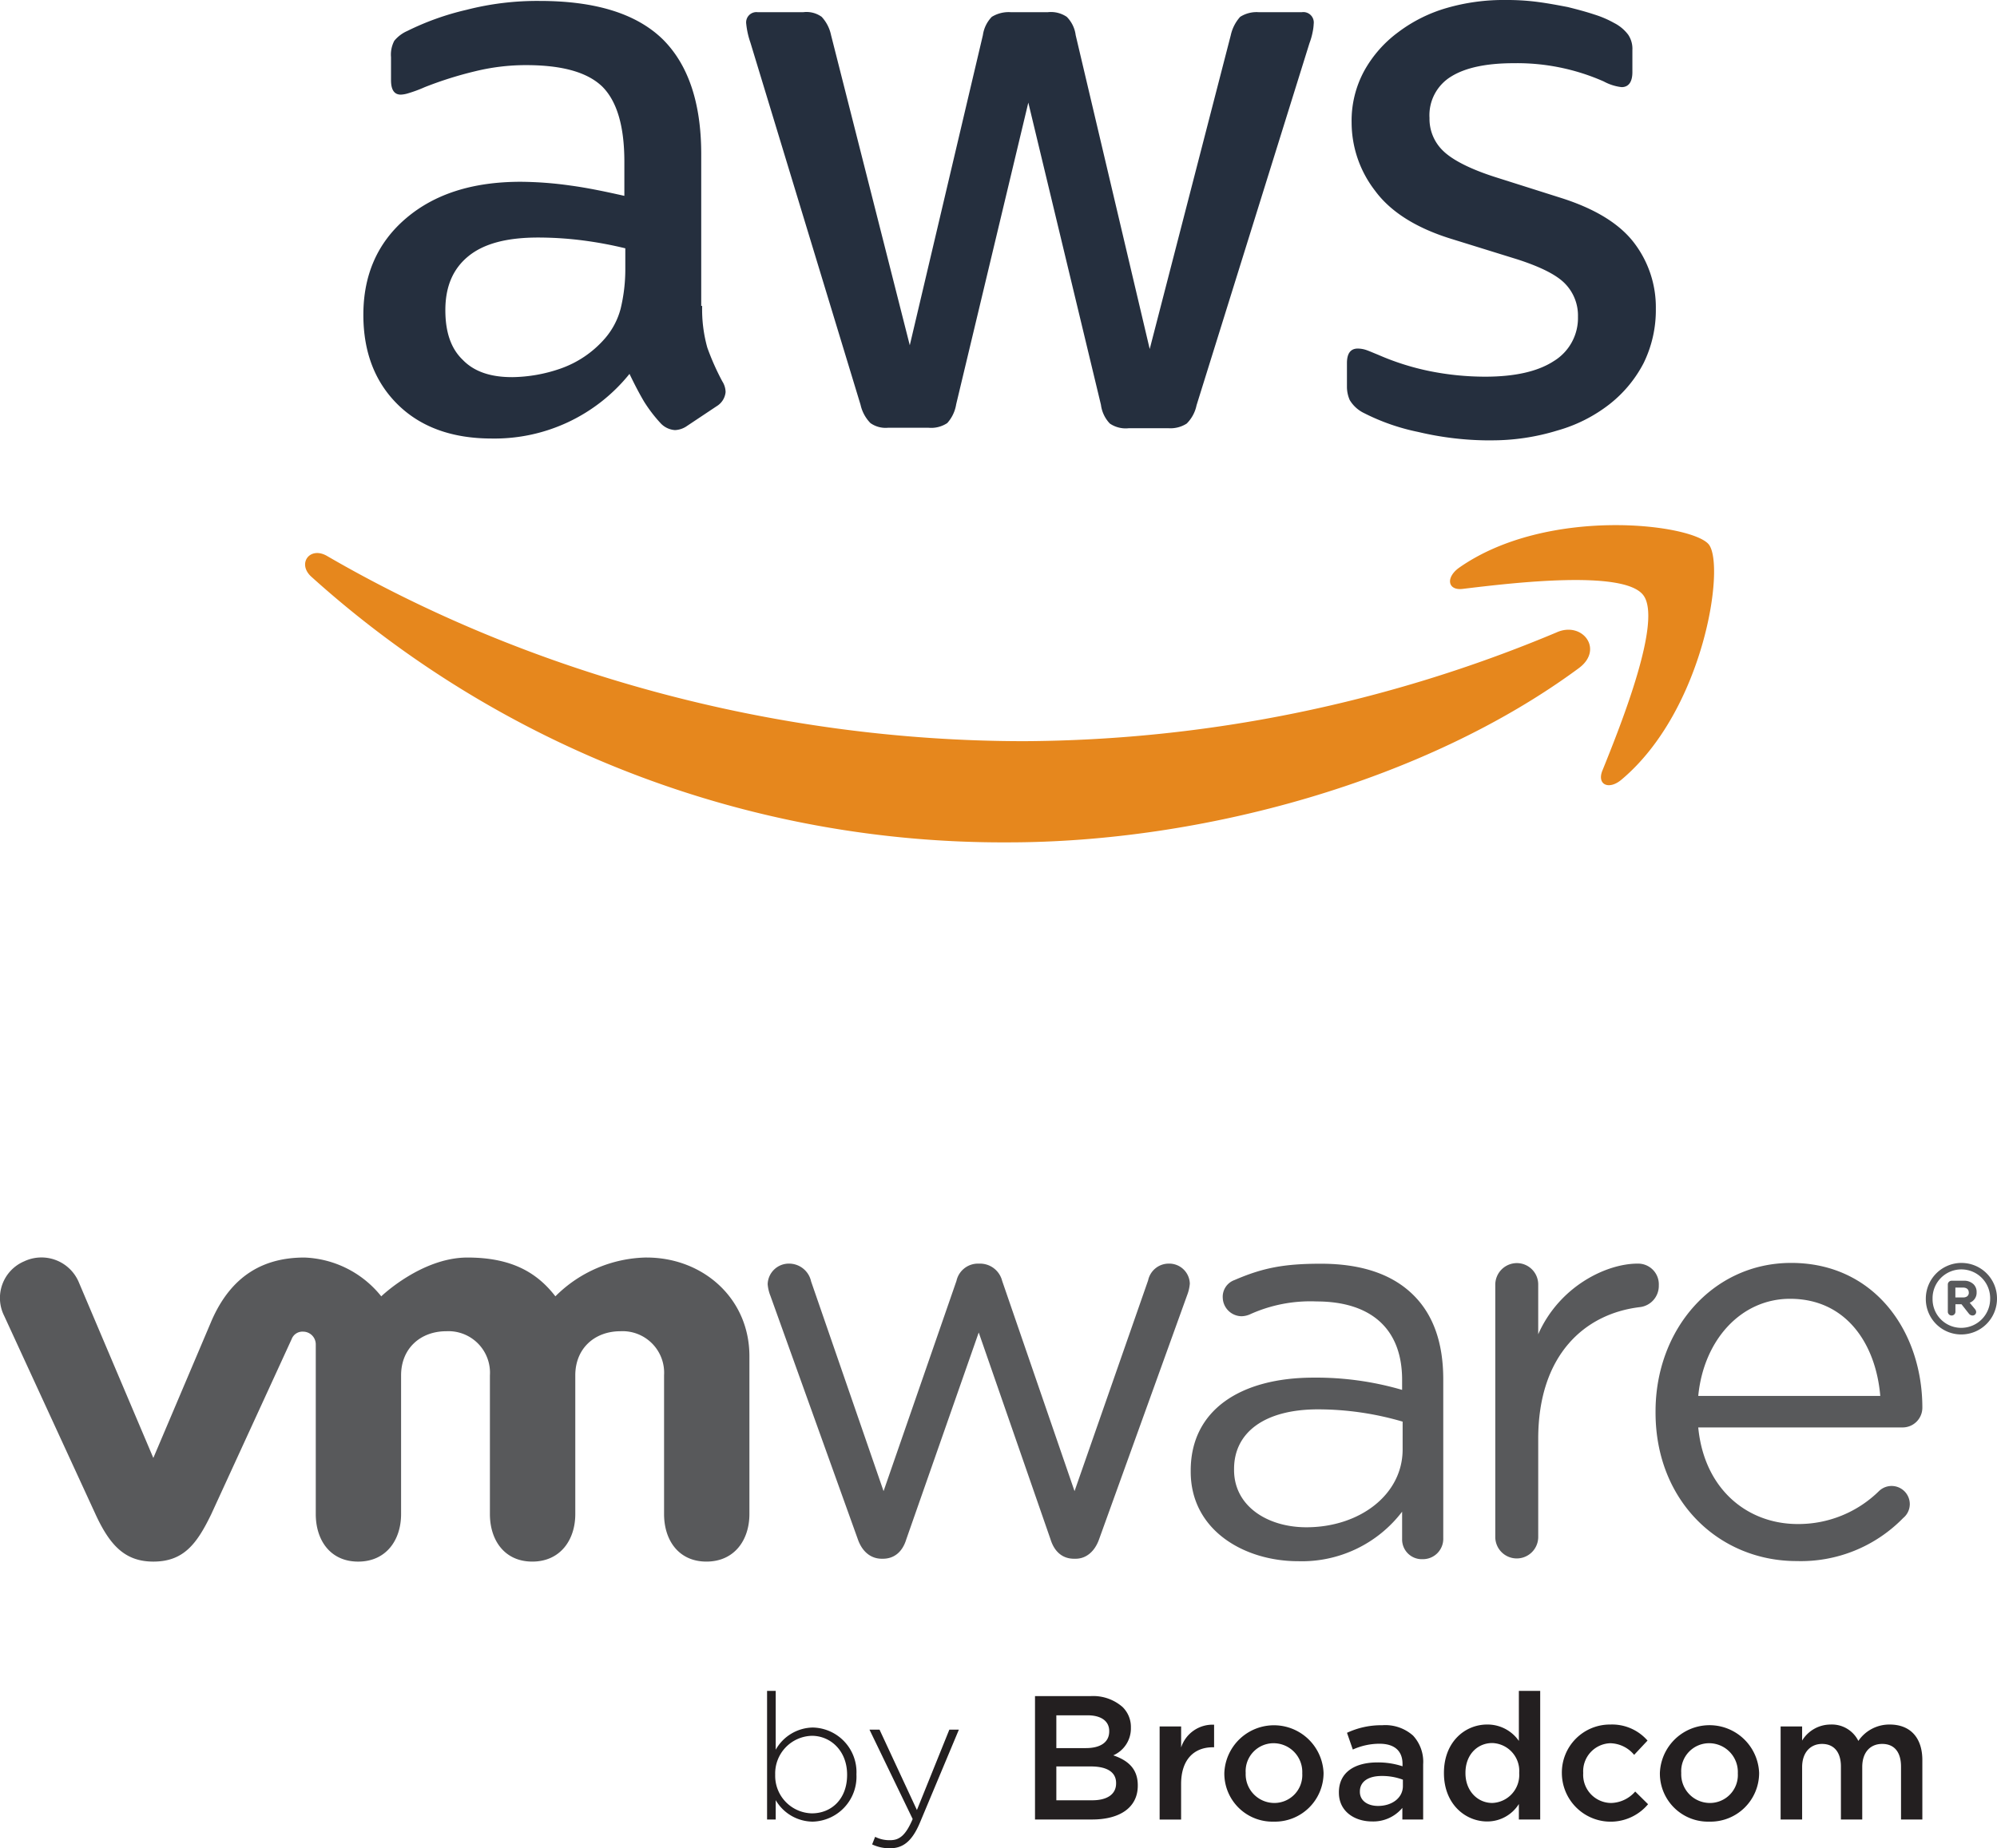 <?xml version="1.0" encoding="UTF-8"?> <svg xmlns="http://www.w3.org/2000/svg" xmlns:xlink="http://www.w3.org/1999/xlink" id="logo-group-1" width="317.714" height="294.116" viewBox="0 0 317.714 294.116"><defs><clipPath id="clip-path"><rect id="Rectangle_23734" data-name="Rectangle 23734" width="317.714" height="294.116" fill="none"></rect></clipPath></defs><g id="Group_18852" data-name="Group 18852" clip-path="url(#clip-path)"><path id="Path_62835" data-name="Path 62835" d="M126.488,48.684a22.563,22.563,0,0,0,.82,6.635,39.844,39.844,0,0,0,2.385,5.368,3.252,3.252,0,0,1,.522,1.715,2.952,2.952,0,0,1-1.417,2.236l-4.7,3.132a3.574,3.574,0,0,1-1.938.671,3.43,3.43,0,0,1-2.237-1.044,23.022,23.022,0,0,1-2.684-3.5c-.745-1.267-1.491-2.684-2.311-4.4A27.542,27.542,0,0,1,93.014,69.783c-6.262,0-11.257-1.79-14.911-5.368S72.586,56.064,72.586,50.1c0-6.337,2.236-11.481,6.784-15.357s10.586-5.816,18.266-5.816a59.041,59.041,0,0,1,7.9.6c2.757.373,5.591.969,8.574,1.64V25.721c0-5.667-1.193-9.618-3.5-11.929-2.385-2.311-6.411-3.429-12.152-3.429a33.9,33.9,0,0,0-8.052.969,59.273,59.273,0,0,0-8.052,2.535,21.516,21.516,0,0,1-2.61.969,4.571,4.571,0,0,1-1.192.223c-1.044,0-1.566-.745-1.566-2.311V9.1a4.719,4.719,0,0,1,.522-2.61A5.594,5.594,0,0,1,79.594,4.92a42.887,42.887,0,0,1,9.394-3.355A45.2,45.2,0,0,1,100.618.149c8.872,0,15.358,2.013,19.533,6.039,4.1,4.026,6.188,10.139,6.188,18.34V48.684ZM96.219,60.016a24.171,24.171,0,0,0,7.679-1.342,16.617,16.617,0,0,0,7.083-4.772,11.83,11.83,0,0,0,2.535-4.771,26.747,26.747,0,0,0,.745-6.486V39.514a62.235,62.235,0,0,0-6.86-1.268,56.231,56.231,0,0,0-7.008-.447c-5,0-8.648.969-11.109,2.982s-3.653,4.846-3.653,8.574c0,3.5.894,6.113,2.759,7.9,1.79,1.864,4.4,2.759,7.828,2.759m59.866,8.052a4.156,4.156,0,0,1-2.832-.746,6.061,6.061,0,0,1-1.566-2.907l-17.52-57.63A13.081,13.081,0,0,1,133.5,3.8a1.636,1.636,0,0,1,1.79-1.864h7.306a4.136,4.136,0,0,1,2.908.745,6.1,6.1,0,0,1,1.49,2.908l12.526,49.355,11.63-49.355a5.231,5.231,0,0,1,1.416-2.908,5.128,5.128,0,0,1,2.983-.745h5.964a4.488,4.488,0,0,1,2.982.745,5.026,5.026,0,0,1,1.417,2.908l11.779,49.951,12.9-49.951a6.4,6.4,0,0,1,1.49-2.908,4.868,4.868,0,0,1,2.909-.745h6.933A1.657,1.657,0,0,1,223.78,3.8,7.579,7.579,0,0,1,223.632,5a10.588,10.588,0,0,1-.522,1.864l-17.967,57.63a5.715,5.715,0,0,1-1.566,2.908,4.766,4.766,0,0,1-2.834.745h-6.41a4.489,4.489,0,0,1-2.983-.745,5.286,5.286,0,0,1-1.417-2.982L178.378,16.328,166.9,64.34a5.816,5.816,0,0,1-1.417,2.982,4.615,4.615,0,0,1-2.982.746Zm95.8,2.013a49.357,49.357,0,0,1-11.482-1.342,33.9,33.9,0,0,1-8.573-2.982,5.373,5.373,0,0,1-2.312-2.088,5.251,5.251,0,0,1-.447-2.087v-3.8c0-1.566.6-2.311,1.715-2.311a4.218,4.218,0,0,1,1.341.224c.448.149,1.118.448,1.864.745a40.59,40.59,0,0,0,8.2,2.61,44.774,44.774,0,0,0,8.872.894c4.7,0,8.35-.82,10.884-2.46a8.028,8.028,0,0,0,3.878-7.083,7.261,7.261,0,0,0-2.013-5.219c-1.342-1.417-3.878-2.684-7.53-3.877l-10.811-3.355c-5.442-1.715-9.468-4.25-11.929-7.6a17.769,17.769,0,0,1-3.727-10.811,16.593,16.593,0,0,1,2.013-8.276A19.179,19.179,0,0,1,237.2,5.144a23.677,23.677,0,0,1,7.754-3.877A32.5,32.5,0,0,1,254.347,0a37.39,37.39,0,0,1,5,.3c1.716.223,3.281.522,4.847.82,1.49.373,2.907.745,4.25,1.193a16.262,16.262,0,0,1,3.131,1.342,6.468,6.468,0,0,1,2.237,1.864,4.022,4.022,0,0,1,.671,2.46v3.5c0,1.566-.6,2.386-1.715,2.386a7.761,7.761,0,0,1-2.834-.9,34.1,34.1,0,0,0-14.313-2.908c-4.25,0-7.606.671-9.916,2.088a7.2,7.2,0,0,0-3.5,6.635,7.04,7.04,0,0,0,2.237,5.293c1.49,1.417,4.25,2.833,8.2,4.1l10.587,3.355c5.368,1.715,9.245,4.1,11.556,7.157a16.874,16.874,0,0,1,3.429,10.437,19.159,19.159,0,0,1-1.939,8.648,20.041,20.041,0,0,1-5.442,6.561,24.037,24.037,0,0,1-8.276,4.175,35.432,35.432,0,0,1-10.66,1.566" transform="translate(-14.777)" fill="#252f3e"></path><path id="Path_62836" data-name="Path 62836" d="M263.608,127.674c-24.528,18.117-60.164,27.734-90.806,27.734A164.279,164.279,0,0,1,61.941,113.136c-2.311-2.087-.224-4.92,2.535-3.28,31.61,18.341,70.6,29.449,110.935,29.449a221.385,221.385,0,0,0,84.62-17.3c4.1-1.864,7.6,2.684,3.578,5.666m10.215-11.63c-3.132-4.026-20.726-1.938-28.7-.969-2.386.3-2.758-1.79-.6-3.355,14.016-9.841,37.052-7.009,39.737-3.728,2.684,3.355-.745,26.392-13.867,37.426-2.014,1.715-3.951.82-3.057-1.417,2.983-7.38,9.618-24.007,6.487-27.958" transform="translate(-12.407 -21.361)" fill="#e6871d"></path><path id="Path_62837" data-name="Path 62837" d="M154.607,355.237v3.085h-1.375V337.849h1.375v9.366a6.905,6.905,0,0,1,5.889-3.533,7.1,7.1,0,0,1,6.955,7.431v.057a7.155,7.155,0,0,1-6.955,7.488,6.88,6.88,0,0,1-5.889-3.421m11.358-4.011v-.056c0-3.758-2.608-6.17-5.609-6.17a5.989,5.989,0,0,0-5.832,6.141v.057a5.971,5.971,0,0,0,5.832,6.141c3.112,0,5.609-2.271,5.609-6.113" transform="translate(-31.194 -68.777)" fill="#231f20"></path><path id="Path_62838" data-name="Path 62838" d="M186.395,345.6h1.515l-6.2,14.807c-1.262,3-2.72,4.067-4.767,4.067a6.441,6.441,0,0,1-2.831-.616l.475-1.207a4.986,4.986,0,0,0,2.44.533c1.487,0,2.468-.869,3.534-3.365L173.691,345.6h1.6l5.945,12.787Z" transform="translate(-35.359 -70.354)" fill="#231f20"></path><path id="Path_62839" data-name="Path 62839" d="M206.755,338.9h8.806a7.09,7.09,0,0,1,5.132,1.739,4.444,4.444,0,0,1,1.318,3.253v.057a4.675,4.675,0,0,1-2.805,4.375c2.3.784,3.9,2.1,3.9,4.767v.056c0,3.506-2.889,5.385-7.264,5.385h-9.086Zm11.806,5.553c0-1.542-1.234-2.5-3.449-2.5h-4.963v5.217h4.712c2.215,0,3.7-.869,3.7-2.664Zm-2.944,5.637h-5.468v5.385h5.721c2.327,0,3.786-.926,3.786-2.693v-.056c0-1.654-1.318-2.636-4.039-2.636" transform="translate(-42.09 -68.992)" fill="#231f20"></path><path id="Path_62840" data-name="Path 62840" d="M231.65,344.889h3.421v3.338a5.253,5.253,0,0,1,5.244-3.618v3.59h-.2c-2.973,0-5.049,1.935-5.049,5.862V359.7H231.65Z" transform="translate(-47.158 -70.152)" fill="#231f20"></path><path id="Path_62841" data-name="Path 62841" d="M244.573,352.371v-.056a7.9,7.9,0,0,1,15.788-.057v.057a7.742,7.742,0,0,1-7.936,7.712,7.658,7.658,0,0,1-7.852-7.656m12.4,0v-.056a4.577,4.577,0,0,0-4.544-4.767,4.443,4.443,0,0,0-4.458,4.711v.057a4.564,4.564,0,0,0,4.515,4.74,4.443,4.443,0,0,0,4.487-4.684" transform="translate(-49.788 -70.146)" fill="#231f20"></path><path id="Path_62842" data-name="Path 62842" d="M267.46,355.457V355.4c0-3.2,2.524-4.767,6.141-4.767a12.369,12.369,0,0,1,3.983.616v-.365c0-2.1-1.29-3.225-3.674-3.225a10.309,10.309,0,0,0-4.235.925l-.925-2.664a12.858,12.858,0,0,1,5.608-1.206,6.635,6.635,0,0,1,4.908,1.655,6.145,6.145,0,0,1,1.6,4.571v8.777h-3.309v-1.851a6.015,6.015,0,0,1-4.823,2.16c-2.776,0-5.272-1.6-5.272-4.571m10.18-1.066v-1.01a9.419,9.419,0,0,0-3.366-.589c-2.187,0-3.477.925-3.477,2.468v.056c0,1.43,1.262,2.243,2.889,2.243,2.243,0,3.954-1.29,3.954-3.169" transform="translate(-54.448 -70.175)" fill="#231f20"></path><path id="Path_62843" data-name="Path 62843" d="M288.445,350.946v-.056c0-4.908,3.338-7.685,6.872-7.685a6.058,6.058,0,0,1,5.048,2.608V337.85h3.394v20.471h-3.394v-2.467a5.929,5.929,0,0,1-5.048,2.776c-3.478,0-6.872-2.776-6.872-7.684m11.975,0v-.056a4.443,4.443,0,0,0-4.29-4.74c-2.328,0-4.262,1.822-4.262,4.74v.056c0,2.86,1.962,4.74,4.262,4.74a4.461,4.461,0,0,0,4.29-4.74" transform="translate(-58.72 -68.777)" fill="#231f20"></path><path id="Path_62844" data-name="Path 62844" d="M312,352.371v-.056a7.643,7.643,0,0,1,7.712-7.74,7.476,7.476,0,0,1,5.917,2.552L323.5,349.4a5.059,5.059,0,0,0-3.814-1.85,4.465,4.465,0,0,0-4.29,4.711v.057a4.481,4.481,0,0,0,4.43,4.74,5.235,5.235,0,0,0,3.843-1.823l2.047,2.019A7.764,7.764,0,0,1,312,352.371" transform="translate(-63.515 -70.146)" fill="#231f20"></path><path id="Path_62845" data-name="Path 62845" d="M331.581,352.371v-.056a7.9,7.9,0,0,1,15.789-.057v.057a7.742,7.742,0,0,1-7.937,7.712,7.658,7.658,0,0,1-7.852-7.656m12.4,0v-.056a4.576,4.576,0,0,0-4.544-4.767,4.443,4.443,0,0,0-4.458,4.711v.057a4.564,4.564,0,0,0,4.515,4.74,4.443,4.443,0,0,0,4.487-4.684" transform="translate(-67.501 -70.146)" fill="#231f20"></path><path id="Path_62846" data-name="Path 62846" d="M355.7,344.883h3.421v2.244a5.307,5.307,0,0,1,4.516-2.552,4.7,4.7,0,0,1,4.431,2.608,5.956,5.956,0,0,1,4.992-2.608c3.225,0,5.188,2.047,5.188,5.665v9.45h-3.393v-8.413c0-2.356-1.094-3.618-3-3.618-1.852,0-3.169,1.29-3.169,3.674v8.357h-3.393v-8.441c0-2.3-1.122-3.589-3-3.589s-3.17,1.4-3.17,3.674v8.357H355.7Z" transform="translate(-72.411 -70.146)" fill="#231f20"></path><path id="Path_62847" data-name="Path 62847" d="M217.158,252.48a3.346,3.346,0,0,0-3.276,2.657l-11.71,33.549-11.516-33.464a3.628,3.628,0,0,0-3.548-2.742h-.356a3.5,3.5,0,0,0-3.363,2.742l-11.6,33.464-11.527-33.369a3.589,3.589,0,0,0-3.46-2.837,3.371,3.371,0,0,0-3.451,3.277,6.366,6.366,0,0,0,.442,1.864L167.7,296.353c.71,2.031,2.122,3.09,3.8,3.09h.182c1.77,0,3.106-1.059,3.722-3.09l11.525-32.913,11.422,32.913c.628,2.031,1.958,3.09,3.729,3.09h.272c1.588,0,3-1.059,3.722-3.09l14-38.817a6.587,6.587,0,0,0,.439-1.867,3.277,3.277,0,0,0-3.367-3.189" transform="translate(-31.218 -51.398)" fill="#58595b"></path><path id="Path_62848" data-name="Path 62848" d="M321.329,252.459c-4.955,0-12.429,3.6-15.8,11.242v-7.86a3.4,3.4,0,0,0-3.464-3.463,3.44,3.44,0,0,0-3.366,3.463V295.9a3.416,3.416,0,1,0,6.831,0V280.34c0-13.235,7.278-19.89,16.158-20.957a3.4,3.4,0,0,0,3.026-3.467,3.291,3.291,0,0,0-3.382-3.456" transform="translate(-60.806 -51.377)" fill="#58595b"></path><path id="Path_62849" data-name="Path 62849" d="M352.289,252.34c-12.443,0-21.575,10.55-21.575,23.629v.182c0,14.058,10.084,23.635,22.446,23.635a22.743,22.743,0,0,0,16.953-6.853,2.872,2.872,0,0,0,1.051-2.187,2.892,2.892,0,0,0-4.872-2.126,18.279,18.279,0,0,1-12.959,5.272c-8.01,0-14.88-5.534-15.826-15.371H370.03a3.139,3.139,0,0,0,3.132-3.16c0-12.044-7.572-23.021-20.872-23.021m-14.782,21.169c.855-8.874,6.778-15.459,14.608-15.459,8.949,0,13.655,7.2,14.351,15.459Z" transform="translate(-67.324 -51.37)" fill="#58595b"></path><path id="Path_62850" data-name="Path 62850" d="M258.562,252.5c-5.84,0-9.236.651-13.738,2.6a2.821,2.821,0,0,0-1.868,2.838,3.035,3.035,0,0,0,3.018,2.92,3.546,3.546,0,0,0,1.233-.268,23.266,23.266,0,0,1,10.652-2.087c8.571,0,13.632,4.25,13.632,12.48v1.594a48.717,48.717,0,0,0-14.078-1.95c-11.6,0-19.555,5.139-19.555,14.783v.182c0,9.38,8.587,14.248,17.09,14.248a20.056,20.056,0,0,0,16.544-7.881v4.368a3.133,3.133,0,0,0,3.261,3.19,3.238,3.238,0,0,0,3.284-3.363V270.9c0-5.839-1.6-10.262-4.7-13.36-3.359-3.368-8.314-5.04-14.775-5.04m13.012,29.552c0,7.251-6.907,12.388-15.311,12.388-6.2,0-11.507-3.366-11.507-9.113v-.177c0-5.749,4.789-9.475,13.36-9.475a47.847,47.847,0,0,1,13.458,1.955Z" transform="translate(-48.421 -51.402)" fill="#58595b"></path><path id="Path_62851" data-name="Path 62851" d="M102.868,251.257a20.989,20.989,0,0,0-14.509,6.179c-2.97-3.852-7.066-6.173-13.995-6.173-7.312,0-13.708,6.173-13.708,6.173a16.411,16.411,0,0,0-12.224-6.173c-6.478,0-11.624,2.849-14.762,10.031l-9.276,21.863L12.5,255.105a6.447,6.447,0,0,0-8.662-3.234,6.336,6.336,0,0,0-3.174,8.67l14.527,31.565c2.281,4.947,4.689,7.543,9.207,7.543,4.824,0,6.929-2.831,9.211-7.543,0,0,12.67-27.59,12.794-27.869a1.831,1.831,0,0,1,1.825-1.18,2.022,2.022,0,0,1,2.009,2.043v26.985c0,4.153,2.306,7.565,6.746,7.565s6.828-3.413,6.828-7.565V270.008c0-4.255,3.053-7.018,7.209-7.018a6.607,6.607,0,0,1,6.922,7.018v22.075c0,4.153,2.317,7.565,6.743,7.565s6.841-3.413,6.841-7.565V270.008c0-4.255,3.043-7.018,7.2-7.018a6.614,6.614,0,0,1,6.924,7.018v22.075c0,4.153,2.309,7.565,6.743,7.565s6.835-3.413,6.835-7.565V266.962c0-9.235-7.417-15.7-16.357-15.7" transform="translate(0 -51.149)" fill="#58595b"></path><path id="Path_62852" data-name="Path 62852" d="M390.364,252.341a5.685,5.685,0,0,0-5.659,5.682v.04a5.629,5.629,0,0,0,5.659,5.661,5.689,5.689,0,0,0,5.666-5.7V258a5.646,5.646,0,0,0-5.666-5.656m4.576,5.682a4.6,4.6,0,0,1-4.576,4.646,4.55,4.55,0,0,1-4.584-4.613v-.033a4.581,4.581,0,1,1,9.161-.011Z" transform="translate(-78.316 -51.37)" fill="#58595b"></path><path id="Path_62853" data-name="Path 62853" d="M391.59,255.9H389.7a.6.6,0,0,0-.6.611v4.32a.6.6,0,0,0,1.21,0v-1.192h.96l1.172,1.489a.768.768,0,0,0,.59.307.566.566,0,0,0,.575-.557.725.725,0,0,0-.189-.46l-.839-1.018a1.683,1.683,0,0,0,1.1-1.672v-.018a1.676,1.676,0,0,0-.484-1.244,2.13,2.13,0,0,0-1.6-.565m.847,1.888c0,.472-.325.773-.915.773H390.3v-1.572h1.2c.583,0,.93.275.93.782Z" transform="translate(-79.209 -52.095)" fill="#58595b"></path></g></svg> 